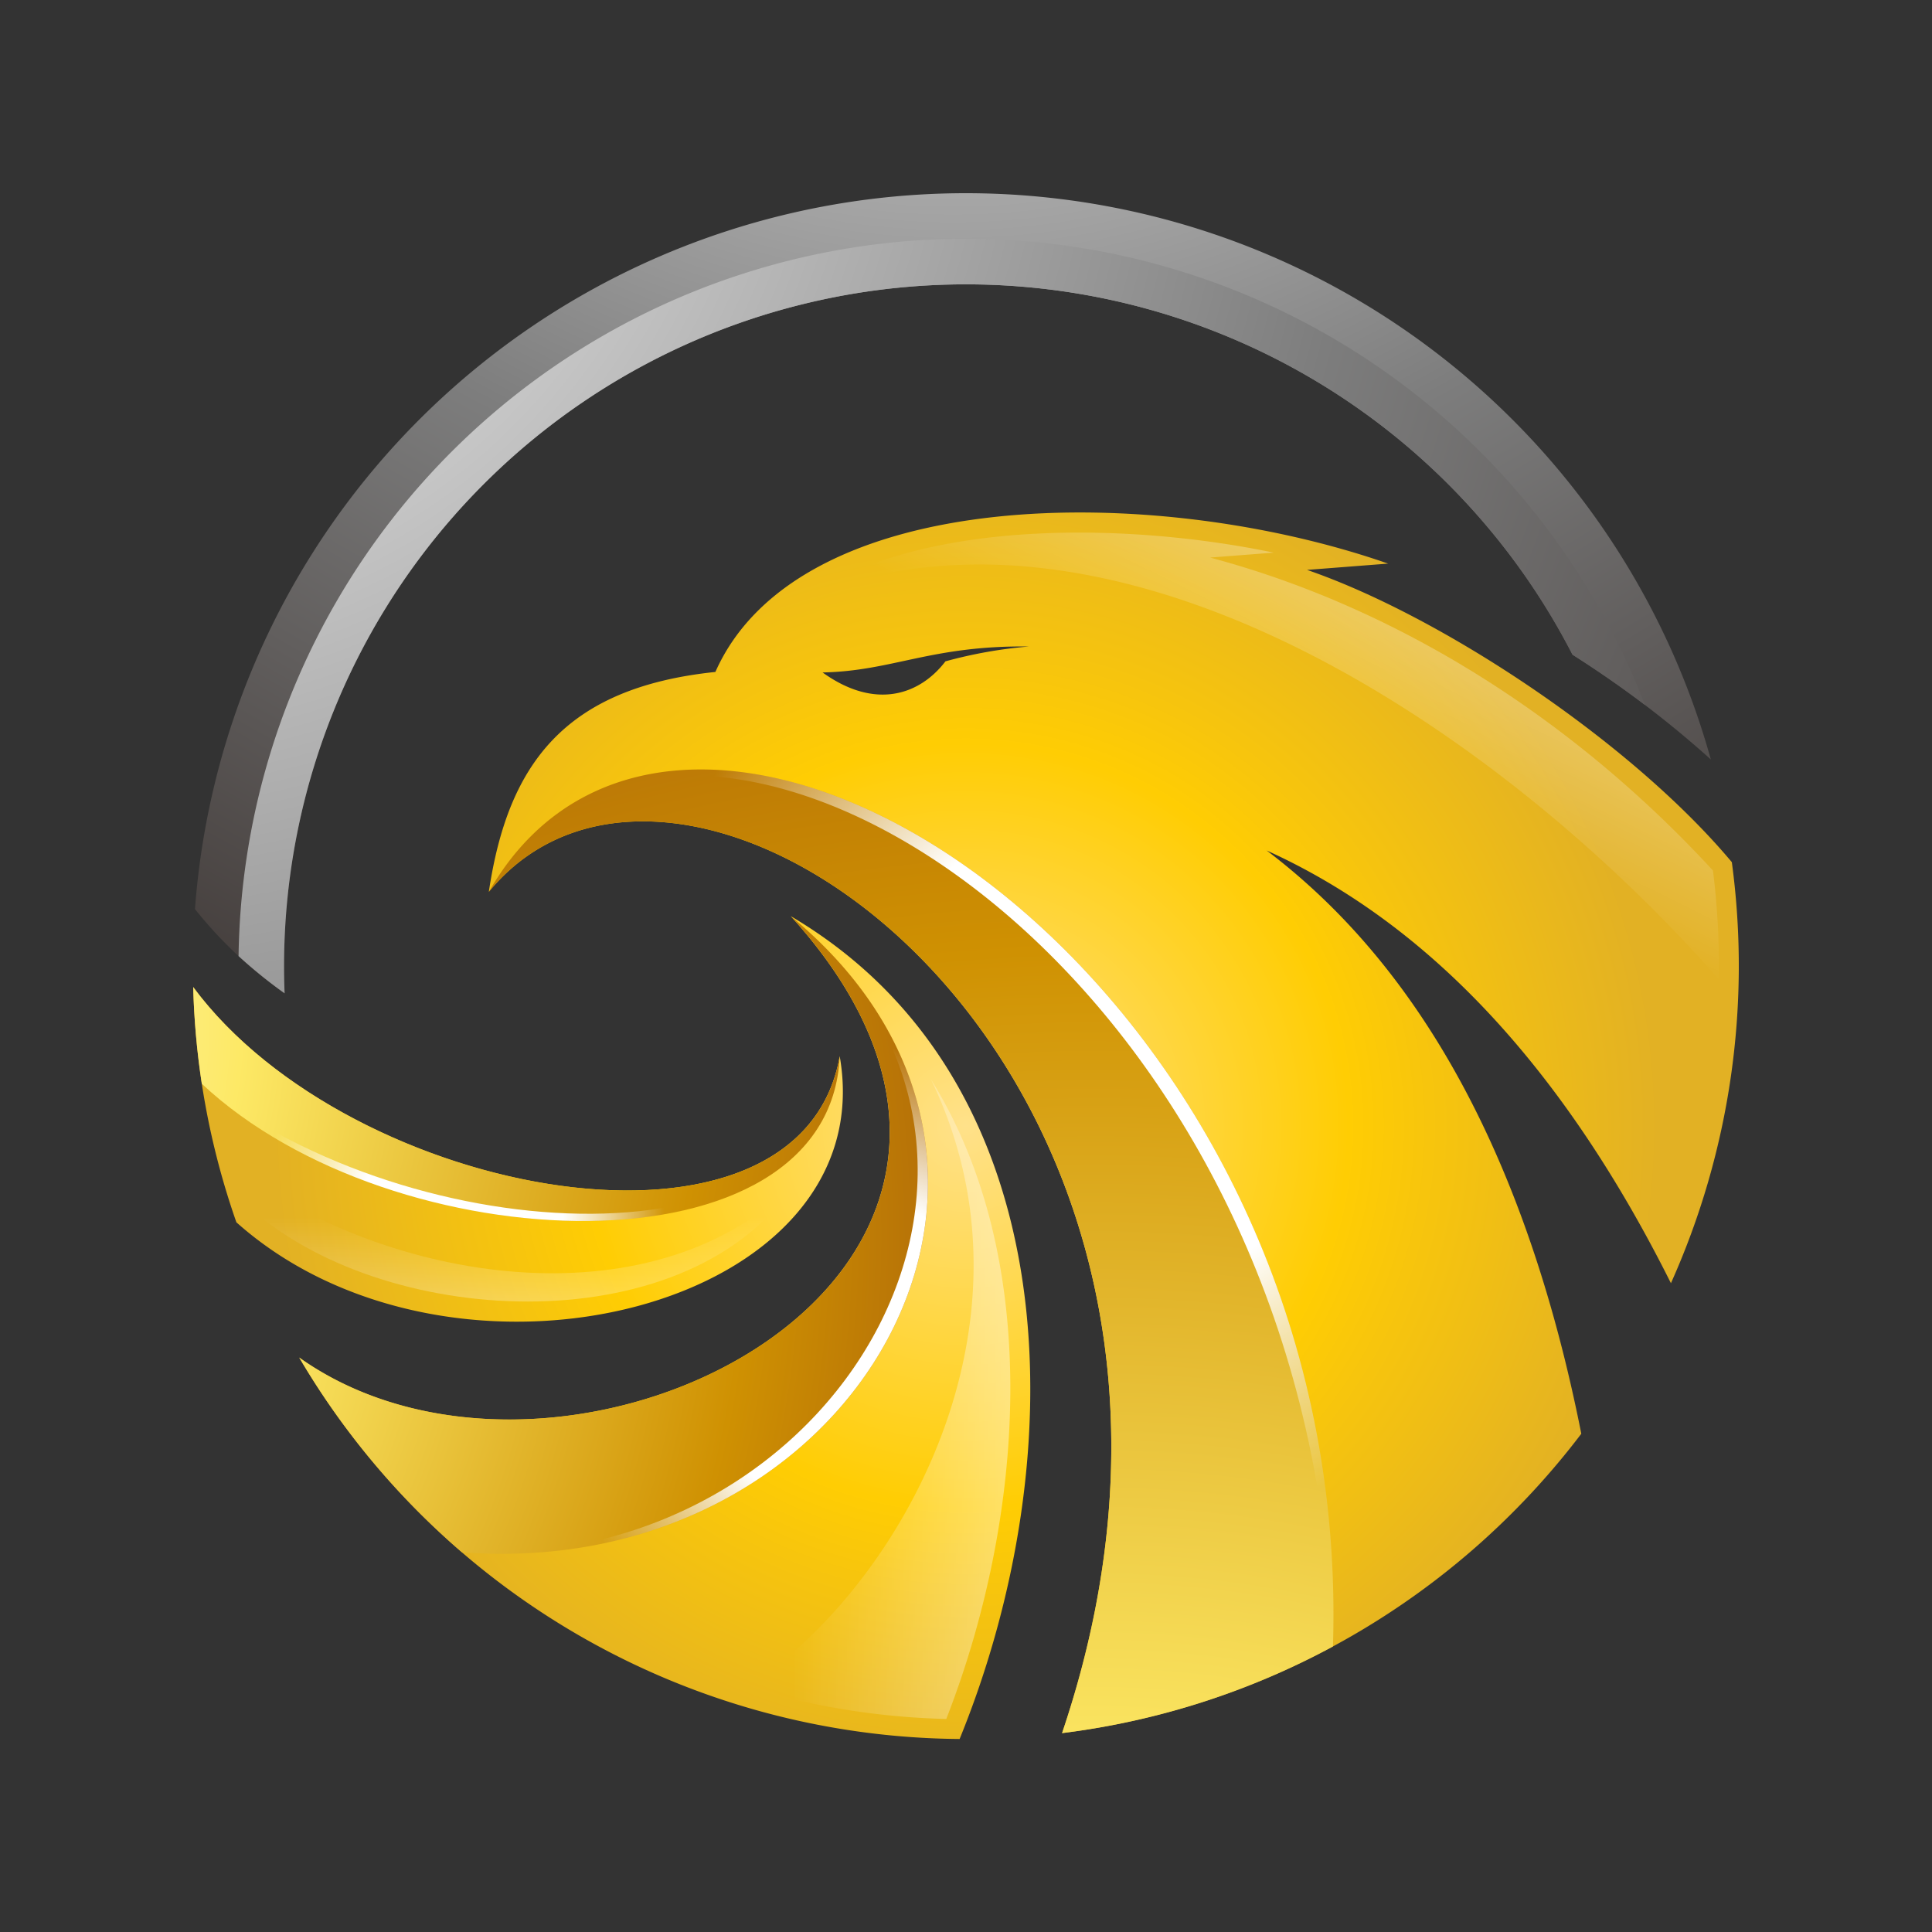 <svg xmlns="http://www.w3.org/2000/svg" width="100" height="100" fill="none"><rect width="100%" height="100%" fill="#333333" stroke="none"/><path fill="url(#a)" fill-rule="evenodd" d="M12.236 63.267A39.894 39.894 0 0 1 10 51.089c8.16 11.018 31.412 15.216 33.463 3.581 2.288 13.064-19.992 18.615-31.227 8.597Zm28.7-15.841c16.681 18.425-11.59 32.673-25.448 22.841A39.987 39.987 0 0 0 49.67 90.01c5.93-14.551 5.723-34.066-8.732-42.584Zm48.703-2.801a40.134 40.134 0 0 1-3.152 21.793c-5.525-11.057-12.479-18.575-20.925-22.397 8.138 6.156 13.524 16.28 16.286 30.189a39.965 39.965 0 0 1-26.876 15.495c11.532-34.101-19.194-56.306-29.67-43.544.977-6.568 3.886-10.564 11.726-11.381 4.293-9.68 22.655-9.846 34.821-5.608l-4.197.326c6.941 2.384 16.767 8.889 21.987 15.127ZM53.253 33.463c-5.041-.065-7.064 1.274-10.677 1.343 2.736 1.968 5.041 1.152 6.36-.575a23.75 23.75 0 0 1 4.317-.768Z" clip-rule="evenodd"/><path fill="url(#b)" fill-rule="evenodd" d="M10 51.089c.044 1.677.193 3.349.446 5.007 9.893 9.286 32.51 10.125 33.017-1.426C41.412 66.305 18.16 62.107 10 51.09Z" clip-rule="evenodd"/><path fill="url(#c)" fill-rule="evenodd" d="M40.937 47.427c16.68 18.425-11.59 32.673-25.449 22.841a40.2 40.2 0 0 0 8.425 10.077c20.402 1.554 32.67-20.012 17.024-32.918Z" clip-rule="evenodd"/><path fill="url(#d)" fill-rule="evenodd" d="M25.302 46.163c10.476-12.762 41.202 9.443 29.67 43.543a39.729 39.729 0 0 0 14.021-4.485c1.123-35.106-33.547-56.834-43.691-39.058Z" clip-rule="evenodd"/><path fill="url(#e)" fill-rule="evenodd" d="M10.446 56.097c9.893 9.286 32.51 10.125 33.017-1.426-1.17 11.158-22.022 10.108-33.017 1.426Z" clip-rule="evenodd"/><path fill="url(#f)" fill-rule="evenodd" d="M40.937 47.427c14.845 12.47 2.492 33.99-17.024 32.918 20.402 1.554 32.67-20.012 17.024-32.918Z" clip-rule="evenodd"/><path fill="url(#g)" fill-rule="evenodd" d="M29.802 41.485c12.774-6.68 38.323 11.965 39.191 43.735.99-30.976-25.885-51.537-39.19-43.735Z" clip-rule="evenodd"/><path fill="url(#h)" fill-rule="evenodd" d="M12.492 60.687c.19.668.398 1.33.624 1.988 7.178 6.203 22.734 6.819 28.125-1.574-7.148 7.364-20.598 5.483-28.749-.414Z" clip-rule="evenodd"/><path fill="url(#i)" fill-rule="evenodd" d="M38.645 87.31a38.992 38.992 0 0 0 10.334 1.664c4.017-10.295 5.085-23.654-.791-33.102 6.283 13.001-2.108 26.821-9.543 31.437Z" clip-rule="evenodd"/><path fill="url(#j)" fill-rule="evenodd" d="m62.633 28.86 3.29-.256c-7.236-1.509-17.95-1.837-24.155 2.264 16.081-6.345 35.718 6.765 47.195 19.82a39.271 39.271 0 0 0-.301-5.63c-7.453-8.087-16.594-13.686-26.03-16.199Z" clip-rule="evenodd"/><path fill="url(#k)" fill-rule="evenodd" d="M49.992 10a40.009 40.009 0 0 0-39.9 37.056 22.315 22.315 0 0 0 4.639 4.36 35.294 35.294 0 0 1 66.661-17.529 53.32 53.32 0 0 1 7.16 5.422A40.023 40.023 0 0 0 49.992 10Z" clip-rule="evenodd"/><path fill="url(#l)" fill-rule="evenodd" d="M49.992 12.358a37.647 37.647 0 0 0-37.644 37.129c.754.69 1.55 1.334 2.383 1.928a35.294 35.294 0 0 1 66.661-17.528 56.503 56.503 0 0 1 3.747 2.599 37.662 37.662 0 0 0-35.147-24.128Z" clip-rule="evenodd"/><defs><radialGradient id="a" cx="0" cy="0" r="1" gradientTransform="translate(50 58.268) scale(36.107)" gradientUnits="userSpaceOnUse"><stop stop-color="#FFE18A"/><stop offset=".551" stop-color="#FFCD03"/><stop offset=".668" stop-color="#F7C50D"/><stop offset="1" stop-color="#E2B124"/></radialGradient><radialGradient id="b" cx="0" cy="0" r="1" gradientTransform="translate(-11.207 52.81) scale(72.199)" gradientUnits="userSpaceOnUse"><stop stop-color="#fff"/><stop offset=".33" stop-color="#FDE966"/><stop offset=".66" stop-color="#CF9102"/><stop offset="1" stop-color="#8C3C10"/></radialGradient><radialGradient id="c" cx="0" cy="0" r="1" gradientTransform="translate(-11.27 63.926) scale(75.637)" gradientUnits="userSpaceOnUse"><stop stop-color="#fff"/><stop offset=".33" stop-color="#FDE966"/><stop offset=".66" stop-color="#CF9102"/><stop offset="1" stop-color="#8C3C10"/></radialGradient><radialGradient id="d" cx="0" cy="0" r="1" gradientTransform="translate(56.51 134.597) scale(128.964)" gradientUnits="userSpaceOnUse"><stop stop-color="#fff"/><stop offset=".33" stop-color="#FDE966"/><stop offset=".66" stop-color="#CF9102"/><stop offset="1" stop-color="#8C3C10"/></radialGradient><radialGradient id="e" cx="0" cy="0" r="1" gradientTransform="translate(23.905 62.918) scale(15.876)" gradientUnits="userSpaceOnUse"><stop stop-color="#fff"/><stop offset=".33" stop-color="#fff"/><stop offset=".66" stop-color="#fff" stop-opacity="0"/><stop offset="1" stop-color="#fff" stop-opacity="0"/></radialGradient><radialGradient id="f" cx="0" cy="0" r="1" gradientTransform="translate(44.561 70.461) scale(24.65)" gradientUnits="userSpaceOnUse"><stop stop-color="#fff"/><stop offset=".33" stop-color="#fff"/><stop offset=".66" stop-color="#fff" stop-opacity="0"/><stop offset="1" stop-color="#fff" stop-opacity="0"/></radialGradient><radialGradient id="g" cx="0" cy="0" r="1" gradientTransform="translate(57.627 54.307) scale(37.747)" gradientUnits="userSpaceOnUse"><stop stop-color="#fff"/><stop offset=".33" stop-color="#fff"/><stop offset=".66" stop-color="#fff" stop-opacity="0"/><stop offset="1" stop-color="#fff" stop-opacity="0"/></radialGradient><radialGradient id="k" cx="0" cy="0" r="1" gradientTransform="translate(49.322 -26.235) scale(105.668)" gradientUnits="userSpaceOnUse"><stop stop-color="#fff"/><stop offset=".5" stop-color="#7D7D7D"/><stop offset="1" stop-color="#231916"/></radialGradient><radialGradient id="l" cx="0" cy="0" r="1" gradientTransform="translate(5.722 1.15) scale(129.844)" gradientUnits="userSpaceOnUse"><stop stop-color="#fff"/><stop offset=".5" stop-color="#7D7D7D"/><stop offset="1" stop-color="#231916"/></radialGradient><linearGradient id="h" x1="26.867" x2="26.867" y1="78.703" y2="63.001" gradientUnits="userSpaceOnUse"><stop stop-color="#fff"/><stop offset="1" stop-color="#fff" stop-opacity="0"/></linearGradient><linearGradient id="i" x1="69.208" x2="41.012" y1="72.423" y2="72.423" gradientUnits="userSpaceOnUse"><stop stop-color="#fff"/><stop offset="1" stop-color="#fff" stop-opacity="0"/></linearGradient><linearGradient id="j" x1="80.862" x2="65.969" y1="9.401" y2="39.556" gradientUnits="userSpaceOnUse"><stop stop-color="#fff"/><stop offset="1" stop-color="#fff" stop-opacity="0"/></linearGradient></defs></svg>